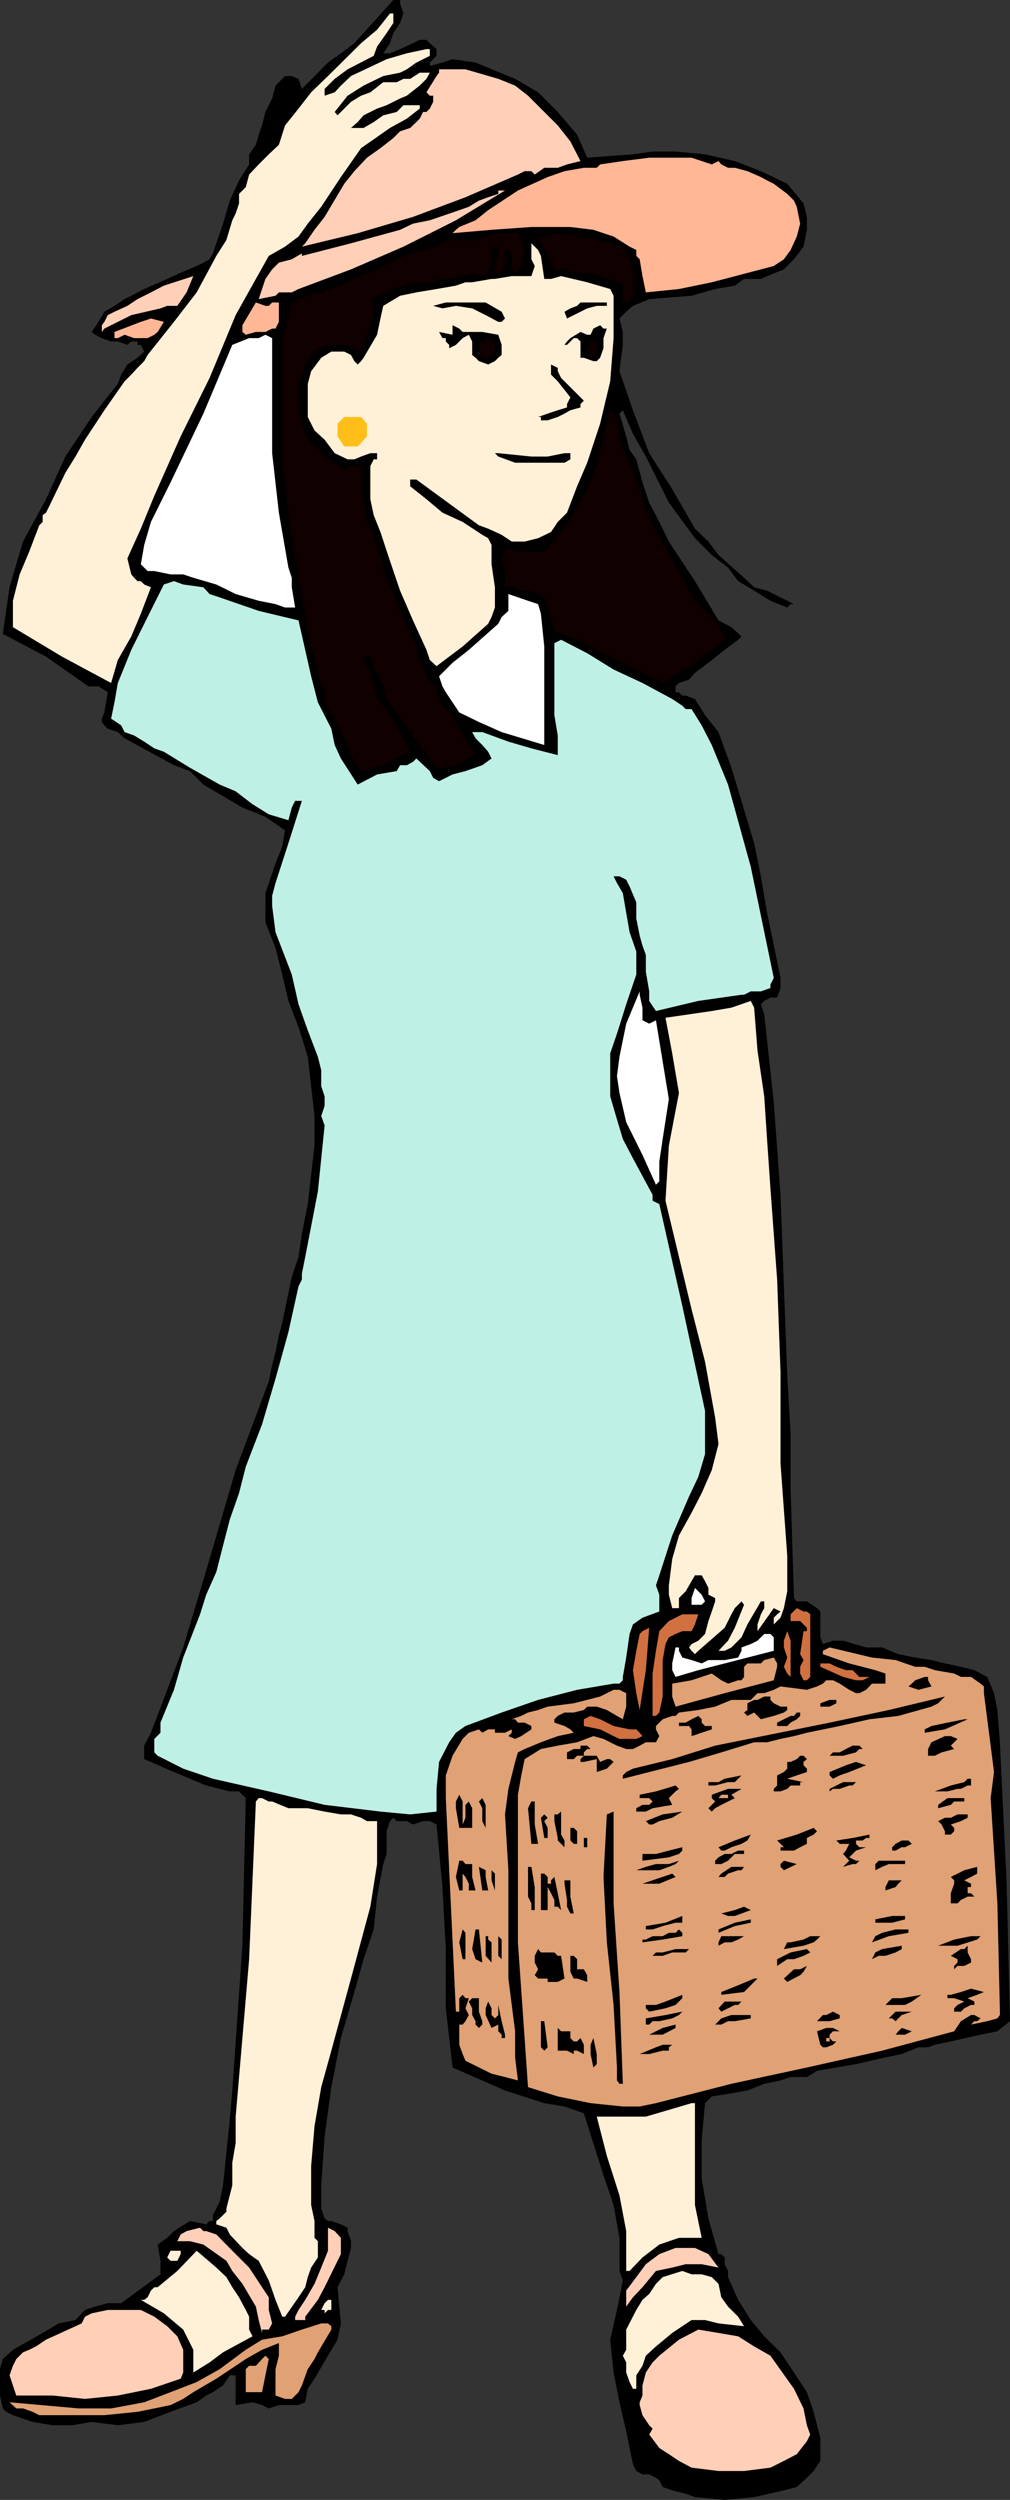 <svg xmlns="http://www.w3.org/2000/svg" width="360" height="890.898"><rect width="100%" height="100%" fill="#333333" stroke="none"/><path d="m143.8 4.797-1.198 3.402-2.399 3.598L139 15.398 136.602 19H139l3.602-1.5 4.601-2.102 2.399-1.199H152l1.203 1.2 2.399 2.101v2.398l-2.399 2.399V23.5l4.5-1.203 3.598-1.2 8.199 1.2 14.102 5.8 8.199 4.801 7 7L205.703 48l3.598 8.2 16.3-1.2 7-1h8.2l10.5 1 10.601 2.398L271.203 61l9.399 4.5 5.8 7 1.2 4.797v4.601l-1.2 6-3.402 4.5L279.402 96l-6 2.398-2.199 1h-6l-3.3 2.399-7 1.203-8.403 2.398-15.098 1.2-5.8 2.402-2.399 2.098-2.402 2.402 1.199 4.797v4.601l-1.2 9.399 4.802 13.902 5.8 15.301 8.2 12.797 8.101 14.101L252.5 193l3.602 4.797 9.101 8.101 3.598 3.399 4.601 1.203 9.598 4.797h-1.2l-1.198 1.203-6-2.402-5.801-3.598-5.7-3.402-3.601-4.801-5.797-4.5-6-6-9.3-12.7-8.2-16.398-4.601-8.101-3.602-8.399-1.2 1.2 2.403 8.101 1.2 4.797 2.398 3.402 2.199 8.2 2.402 7.199L235 186l3.402 7 9.301 14.098 8.399 14 4.601 2.402 3.598 3.297-1.2 1.203-4.8 3.598-5.801 4.601-4.797 3.598-2.101 2.402-3.602 1.2-1.2 1.199v2.101h1.2l1.203 1.2h1.2l3.3 1.199 3.598 5.8 4.8 6 4.602 12.7 8.098 26.902 2.402 11.797 2.2 12.902 4.8 23.301v3.598L277 355.5h-2.398l-2.2 1.2-1.199 1.198 1.2 3.602 3.398 31.398 2.402 32.899 1.2 32.601 1.199 31.7L281.8 511v19.898L283 569.5l1 1.2h3.602l3.601 2.398 1.2 1.199v9.203l.898 2.398 3.601-1.199h3.598l8.203 2.399h5.7l5.8 2.402 6 1.2 5.797.898 4.8 1.199 5.7 1.203 4.8 1.2 4.602 2.398 2.399 5.8 1.199 6 .902 11.5 2.399 50.399 1.199 49-4.5 3.601-6 1.2-10.598 2.402-5.699 1.2-2.402.898h-3.399l-6 2.402-5.8 1.2-10.5 2.398-7 1.199-6.899 1.203-3.601 2.2H281.8l-3.598 1.198-5.8 1.2-6 2.402-6.903 1.2-5.797.898-2.402 2.402-1.2 13v13.898l2.399 14.2 3.602 12.699h1l1.199 1.203v2.398l1.199 2.399v2.203l3.602 8.098 4.5 7.199 4.8 5.8 5.801 5.7L283 845.5l4.602 7 2.398 7 2.402 9.297V877L290 880.598 287.602 883 284 886.297l-4.598 1.203-10.601 2.398-10.5 1-10.598-1-3.3-1.199-4.801-1.199-3.399-1.203-1.203-2.399-1.2-.898-2.398-1.203H229l-2.2-1.2-1.198-2.398-2.399-11.8-2.402-10.301-2.098-10.598-1.203-11.703 2.402-10.598.899-4.5 1.199-6-1.2-3.402V797.5l-2.097-11.703-3.601-10.598-7-22.101-6.899-2.399L194 749.5l-14-4.5-18.7-8.203-2.398-21.098v-21.101l-1.199-22.098-2.101-22.3-2.399-1.2h-2.402l-3.598 1.2L145 649h-3.598l-1.199-1.203L139 649l-1.2 3.598v8.101l-1.198 3.598-2.2 11.601-1.199 11.7-3.601 10.601-3.301 11.7-4.801 16.398-3.398 17.5-2.399 17.5-1.203 17.5V787l1.203 3.598 1.2.902h1.199l3.398 1.2 2.402 1.198v1.2l1.2 3.601v2.399l-1.2 4.601-1.199 4.801-2.402 4.598L121.5 828l-1.2 5.797-3.398 5.703-4.8 8.2-2.399 3.597-.902 4.8-2.399 1h-7l-3.601 1.2-2.399-1.2-3.402-1-6 1V846.5h-2.098l-2.402 3.598-3.598 2.402-2.402 1.2-3.398 2.398L60.8 859.5l-9.399 3.598L42 864.297l-9.297-1.2-7 1.2h-6.902l-7.2-1.2-7-2.398-2.398-1.199L1 858.297l-1-4.598v-9.402l1-3.598 3.602-3.3 10.601-6 5.7-3.399 6-1.203 3.398-3.598L33.902 822l4.5-1.203h4.801l14-10.297v-4.8l-1-5.802 3.399-2.398L62 795.098l5.703-3.598 5.797 1.2 1.203-1.2h1.2v-2.102l2.398-4.8 1.199-5.801 1.203-11.7 1.2-11.8L82.8 745l3.601-51.602 1.2-52.601-2.399-2.399h-3.3l-8.403-2.101L62 631.5l-10.598-4.602v-4.8l2.399-4.598 5.8-15.3 5.7-15.102 9.402-31.5 9.297-31.7 11.8-31.601L97 486.5l1.203-4.602 1.2-6 1.199-4.5 3.398-16.3 2.402-7.2 1.2-8.199 2.101-10.601 1.2-10.5 1.199-10.301v-10.598l-1.2-10.601-1.199-10.5-3.3-10.598-3.602-9.3-2.2-9.403-2.398-9.399-3.601-9.3v-10.301l3.601-10.598 2.399-6 1-5.8-7-4.801-8.2-3.301-13.902-8.2-4.797-4.8-3.3-1.2L62 272.7l-17.598-9.601-1.199-1-1.203-1.2-3.598-1.199-1.199-1.199-.902-1.203v-1.2l.902-2.199 1.2-7.199-3.301-2.101H31.5L16.402 234 1 225.898l1.203-8.199 1.2-8.402 2.398-8.2L8.203 193l8.2-15.102L23.3 162.7l9.402-14.101 4.5-5.801 4.797-6 1.203-3.297 2.2-3.602L49 127.5l2.402-2.203-1.199-2.399H49V121.7h-2.2l-1.398 1.2L42 121.7h-2.398l-3.302-1.2-2.399-1.203-1.199-1 2.399-3.598 2.101-3.601L40.801 109l3.601-2.402 7-3.598 8.2-3.602 4.8-2.199 5.7-2.402 2.398-1.2 2.203-1.199 1.2-2.101 1.199-3.598 2.398-7 2.402-8.199 3.301-7.203 3.598-5.7V55l2.402-3.402 1-3.598 1.2-3.3 1.199-4.802 2.398-4.8 1.203-4.598 2.399-2.402 1-1H104l2.402 1 1.2 3.601 9.3-9.402L121.5 19l4.8-3.602L140.204 0h2.399v1.2l1.199 3.597"/><path fill="#fff0d8" d="M140.203 3.598v4.601l-2.402 3.598-3.399 4.8-1.199 3.301-9.3 4.801-4.602 3.399-3.598 3.601v2.399l3.598-1.2L121.5 30.5l3.602-3.402 12.699-6L145 19l7-1.5h1.203v2.398l-4.8 2.399L145 24.699l-2.398 1.2-6 1.199-7 3.402-5.7 3.598-4.601 5.8 1 1.2 4.8-4.801 3.602-2.2L132 32.899l4.602-3.601h4.8l2.399-1.2h2.402l3.399-2.199h3.601l-1.203 2.2-2.398 2.402L145 34.098l-2.398 1-2.399 1.199-2.402 1.203-3.399 1.2L132 39.897l-2.398 1.2L127.5 43.5l-2.398 2.098h4.5l3.601-2.098 3.399-2.402 4.8-1.2 2.399-2.398h5.8v1.2L145 42.296l-6 3.3-10.297 7.2-7.203 10.3-7 10.602-4.797 6-3.3 4.598-4.801 3.601L95.8 91.2 84 112.297l-9.297 22.402-10.3 20.801L55 176.7l-4.797 11.698-4.8 10.602 1.398 5.7 1 1.198 1.199 1.2h1.203l1.2 1.199 2.398 1-3.598 9.402-3.402 8.098L42 235.199l-2.398 8.2-17.5-9.399-17.5-10.5v-9.402L7 204.699l3.402-8.101L14 187.199 15.203 186v-2.402l1.2-.899 1.199-2.402L23.3 168.5l3.601-5.8 3.399-6 6.902-10.5 7.2-10.302L46.8 133.5l2.2-2.402 2.402-2.399 1.2-2.199L62 114.7l8.102-10.5 7-13 3.601-5.7 2.098-7L84 76.098l1.203-3.598v-3.402l2.399-2.399 1.199-4.5 3.402-3.601L95.801 55l3.601-3.402 2.2-6.899 4.8-6 4.5-5.8 6-5.801 11.801-11.7 5.7-4.8L139 4.797h1.203v-1.2"/><path fill="#ffcfb8" d="m188.203 34.098 10.598 10.601 4.5 5.7 3.601 7-4.8 1.199-3.301 1.199H194l-3.398 2.402-1.2-1.199H187l-2.398 1.2-18.7 8.097-18.699 7-19.703 5.8-19.898 4.801L108.8 86.7l3.3-4.8 3.602-4.602 7-11.797 3.598-4.5 4.5-4.8 4.8-3.403 4.602-3.598 2.399-2.402 3.601-1.2 2.2-2.097 1.199-1.203 1.199-2.399h1.2l1.203-1.199 1.2-2.402v-2.2h-1.2L152 32.899l3.602-5.8.898-1.2V24.7h9.402l11.7 3.399 6 2.402 4.601 3.598"/><path fill="#ffb795" d="m246.5 56.2 7.203 2.398 2.399-1.2 1 1.2 2.398 1.199h2.402l4.5 1.203 4.801 2.098 2.2 1.199L275.8 65.5l4.8 3.598L283 71.5l1 2.2 1.203 6L284 84.296l-2.2 4.8-2.398 3.301-3.601 2.399-22.098 5.8L242 103l-11.797 1.2L229 98.397l-1-6-1.2-1.199v-2.101l-2.398-1.2-5.699-3.601-7.203-2.399-8.2-1h-13.898l-14.199 1-13.902 1.2 1.199-1.2 1.203-1L169.5 78.5l4.5-3.602 10.602-7 10.601-4.8 6-2.098 6.899-1.203h4.601l1.2-1.2L222 57.399l9.402-1.199H246.5"/><path fill="#ffcfb8" d="M180 67.898 162.5 78.5l-18.7 9.398L125.103 96l-18.7 7-2.402 1.2h-4.598l-1.199 1.198-6 1.2 2.399-7.2L97 96l2.402-2.402 4.598-1.2 3.602-2.101v.902l17.5-4.5 17.5-4.8 4.601-2.2 6-1.199 10.5-3.602 3.399-1.199 3.601-2.199L174 70.297l3.602-1.2v-1.199H180"/><path fill="#100000" d="m217.5 86.7 2.402 1.198H222l2.402 4.5 1.2 3.602v9.398l-1.2 2.399H222v-6l-1.2-1.2-10.3-3.398h-4.797L200 96h-2.398l-2.399-5.703-3.402-4.797 1-1.203h3.601l1.2-1.2 9.3 1.2 10.598 2.402M187 89.098l-1.2 5.699-1.198 2.402h-1l-1.2-1.199v-5.703l-1.199-1.2H180v4.5L178.8 96v1.2h-2.398v-3.602l1.2-2.399v-2.101l-1.2-1.2-1.199 1.2v4.5L174 96v1.2l-2.098 1.198-3.601-1.199-3.399 1.2-4.8 1H156.5l-2.098 1.199h-6L140.203 103 132 106.598l1.203 2.402v2.098l-1.203 4.8-3.297 9.399-6-2.399h-4.601l-3.602 1.2-2.398 1.199-3.301 4.601-2.399 6.899V144l1.2 7 1.199 3.598 2.101 3.3 4.801 4.801 3.598 2.2 3.402 2.398 2.399-1.2h3.601v7.2l.899 5.8L130.8 186l2.402 4.598 4.598 15.3 6 14 2.402 6 2.2 4.5 1.199 4.801L152 241l1.203 2.398 2.399 1.2.898 5.699 4.8 4.601 2.403 4.801 5.797 9.399-7 3.601-3.598.899h-3.3l-6-8.098-5.801-8.203-6-8.2-1.2-4.5-2.199-4.8-1.199-1.2V236.2L132 234h-2.398v1.2l2.398 4.597 1.203 4.8 1.2 4.5 3.398 3.602 4.8 8.2 3.602 7-9.601 4.8-3.399.899-4.5 1.199-3.601-5.7-2.399-6-5.8-11.597-1.2-1.203V245.5l-1.203-.902-4.797-19.899-3.3-20-3.602-21.101-2.2-20.899v-41L104 107.797l2.402-1.2 3.301-1.199 4.797-1.199 3.602-1.199 8.199-3.602L134.402 96l7-3.602 4.801-2.101 4.598-1.2 4.8-1.199 4.5-2.398h9.399l6.902-2.402h8.2L185.8 85.5l1.2 3.598"/><path fill="#fff0d8" d="M194 99.398h2.402l3.598-1 9.3 2.2 8.2 2.402 1.203 2.398V120.5l-1.203 15.398L213.902 151l-4.601 13.898-3.598 8.399-3.601 9.402L198.8 186l-2.399 3.598-4.601 2.199L187 193h-4.598l-3.601-2.402-4.801-2.2-3.297-1.199-22.3-16.3h-2.2v2.398l5.797 4.601 5.703 4.801 7.2 3.301 7 4.598 2.097 1.199 1.203 2.402v6.899l1.2 8.199v7.203l-1.2 3.398-1.203 2.399-9.098 8.101-4.8 3.602-4.5 3.398-2.399-2.199-1.203-3.601-4.797-10.5-4.601-10.598L139 199.898l-3.398-10.3-2.399-6-1.203-5.7v-11.8l1.203-2.399h1.2V161.5H132l-3.297 1.2-2.402 1h-2.399l-4.601-2.2-3.598-4.8-3.601-3.302-2.399-4.8v-11.801l1.2-4.5 3.597-4.797 3.602-2.203h4.601l2.399 1.203 1.199 2.2 1.199 1.198 1.203-1.199.899-1.199 4.8-8.203 1.2-5.797 1-4.5 6-3.602 5.8-1.199 7.2-1.199 6.898-1.203 3.402-1.2h2.399l6.902-1.199h1.2l6-1h7l1.199-3.601-1.2-2.399V86.7l2.399 2.399 1 2.101L194 99.4"/><path fill="#ffcfb8" d="M68.902 98.398 66.5 104.2l-3.297 4.8h-3.601l-2.399.898-10.402 2.399L42 114.699l-4.797 2.399-.902 1.199v-2.399l.902-1.199 1.2-2.402 2.398-1.2L45.402 109 49 106.598l4.8-2.399 4.602-2.402 10.5-3.399"/><path fill="#ffb795" d="M99.402 112.297v2.402l-1.199 2.399H97l-2.398 1.199h-3.399l-3.601 1-1.2-1v-2.399l4.801-8.101L94.602 109H95.8l1.2-1.203h2.402v4.5"/><path d="m178.8 111.098 1.2 2.402-1.2 1.2h-1.198l-4.5-2.403-4.801-2.399L162.5 109l-4.797.898-3.3-.898 4.5-1.203h14.199l5.699 3.3M216.3 109h-3.597l-3.402.898-7.2 3.602-.898-2.402 2.098-1.2 2.402-.898 1.2-1.203h9.398V109"/><path fill="#ffb795" d="m58.402 114.7-2.199 3.597-1.203 1-2.398 1.203H47.8l-3.399-1.203L42 120.5h-1.2v-2.203l9.403-3.598 3.598-1.199 4.601 1.2"/><path d="M164.902 118.297h7l5.7 1 1.199 3.601v3.602l-1.2 1-1.199 1.2-2.402 1.198-3.297-1.199-1.203-1.199-1.2-1v-4.8l-1.198-2.403-2.2 1.203-2.402 2.398-2.398 1.2v-1.2l-1.2-1.199V120.5h-1.199l-1.203-2.203 4.8 1v-3.399l2.403 1.2 1.2 1.199m51.397-1.199-1.198 3.402v3.598l-1.2 3.402-1.199 1.2H211.5l-3.398-1.2h-1.2v-5.8l-1.199-1.2H204.5l-2.398 2.398h-.899l.899-1.199 1.199-1.199 3.601-2.203 2.399 1h1.199l1-2.2 2.402-1.199 1.2 1.2h1.199"/><path fill="#fff" d="M97 120.5v41l2.402 21.2 3.399 19.597 1.199 3.601v3.399l1.203 7.203h-3.601l-3.399-1.203-6-1.2L84 211.7l-6.898-3.402-8.2-2.399-3.601-1.199h-4.5L55 203.5h-2.398l-2.399-2.402 1.2-6.899L53.8 186l7-14.102 11.699-24.5 10.3-24.5 6-2.398h3.403l2.399-1.203L97 120.5"/><path fill="#100000" d="M176.402 122.898v2.399l-1.199 1.203-1.203 1h-.898l-2.399-1v-3.602l2.399-2.398H174l2.402 2.398m36.301 0v3.602H210.5l-1.2-1.203 1.2-3.598h1l1.203 1.2"/><path d="m200 134.7 8.102 8.097-1.2 1.203v1.2l-3.601 1-2.098 1.198-2.402 1.2-3.598 1.199h-2.402v-1.2h-1l3.402-1.199 3.598-1.199 3.3-1V144l1.2-2.402-4.5-5.7-2.399-2.398v-3.602l2.399 1.2v1.199l1.199 2.402"/><path fill="#100000" d="m219.902 149.797.899 6.902 2.402 6 2.399 5.801 2.398 5.797 3.402 10.5 5.801 10.601 10.5 18.7 6 5.8 4.598 6.899V228l-10.598 8.2-5.703 3.597-5.797 3.601-9.402-4.8L217.5 234l-9.398-4.8-10.5-4.5-2.399-8.2-1.203-3.602-2.2-1.199-2.398-1.199h-3.601l-2.2-1.203H180V203.5l-1.2-4.5 1.2-2.402 1.203-1.2 3.399 1.2H194l6-7 4.5-6.899 4.8-8.402 3.403-8.2L217.5 146.2l1.203 1.2 1.2 2.398"/><path fill="#ffbf18" d="M130.8 151v4.5l-2.097 2.398-1.203 1.2h-4.797l-2.402-3.598V151l2.402-2.402h6l2.098 2.402"/><path fill="#ffbf18" d="M128.703 153.398v1.2l-1.203.902-2.398 1.2-1.2-1.2-1.199-.902 1.2-1.2 1.199-2.398h1.199l2.402 2.398"/><path d="M201.203 161.5h2.098v2.2l-2.098 1.198h-17.601l-6-2.199-1.2-1.199h1.2l11.8 1.2h5.801l6-1.2"/><path fill="#bff0e5" d="m72.5 209.297 2.203 2.402 3.598 1.2 13.902 4.8 14.2 3.399 4.5 19.902 2.398 9.297 4.8 9.402 1.2 5.801 2.199 4.797 6 9.3 6.902-3.597 7-1.203 1.2-2.098H145l2.203-1.199 1.2-1.203 4.8 4.5 1.2 2.402 2.097 1.2 4.8-2.399 4.602-1.203 6-2.098 3.301-2.402-1.203-2.399-2.098-2.398-2.402-2.402-1.2-2.2h3.602l3.301 1.2 6 2.199 8.2 2.402 9.398 2.399v-7l-1.2-7.2V229.2L200 228l9.3 4.797 9.403 5.8L229 243.399l10.602 5.7 3.601 2.402 1.2 1.2h2.097l3.602 5.8 3.601 7 5.797 14.098 8.102 29.3L275.8 348.5l-1.2 2.398v1.2l-3.398 1.199h-3.601l-2.399 1.203h-.902l-15.399 2.2-15.101 3.597-2.399-3.598v-3.402l-1.199-7v-6L229 337l-1-3.602-1.2-6v-5.8l-2.398-5.7-1.199-2.398-2.402-1.203h-2.098l1.2 2.402 2.097 3.598 2.402 13.902 2.399 6.899v8.199l-3.598 10.601-3.3 10.5-2.403 7V390.7l2.402 8.2 2.098 7 3.602 6.898 7 13v2.101l2.398 1.2 8.203 36.3 8.098 37.399V518.2l-2.399 8.098-3.3 7-6 13.902L235 561.4l-1.2 3.6 1.2 3.297v6l-6 2.203-3.398 2.398-1.2 3.399-1.199 8.402-1.203 6.899v1.199L220.8 600h-2.097l-13 2.2-13.902 3.597-13 4.5-12.899 4.8-3.402 2.403-2.398 3.398-3.602 7-.898 9.602v8.098l-9.399 1-10.601-1-19.899-2.399-19.902-4.8-19.899-4.5-10.601-3.602-9.098-4.598L55 624.5v-4.8l2.203-2.2v-3.602L62 602.2l3.3-11.5 6-15.402 2.2-7 3.602-8.098 2.398-9.402 2.402-9.297 3.301-9.402 2.399-9.399 5.8-15.101 4.801-16.301 4.598-16.598 3.601-16.3 1.2-2.399v-2.102l1.199-6 4.5-23.3 2.402-23.5-1.203-3.399 1.203-3.601V390.7l-1.203-3.601v-5.7l-1.2-4.8-3.597-9.399-3.3-9.3L104 347.296l-5.797-15.098L97 322.797v-3.598l1.203-4.5 4.598-14.199 4.8-15.102h-2.398L104 287.797l-1.2 4.5-7-2.098-5.8-3.601L84 282l-5.7-2.402-10.597-6-9.3-5.7L55 266.7l-3.598-2.402-3.601-2.2-3.399-1.199-1.199-2.398-3.601-2.402 1.199-5.801 1.199-6.9 4.8-11.8 5.802-11.7 5.8-11.601 3.598-1.2 3.3 1.2 7.2 1"/><path fill="#fff" d="m192.8 218.7 1.2 11.698V265.5l-15.2-4.602-8.097-3.601-7-3.399-4.8-7.199-1.2-2.101L156.5 241l4.8-4.8 5.802-4.602 10.5-9.301 1.199-2.399 2.402-2.199v-6l7 2.399 3.598 1.199 1 3.402M228 354.5l1 4.598v4.5l2.402 1.199 2.399-1.2 4.601 28.102-2.199 14.2L235 414v7l-1.2 1.2-4.8-10.602-5.797-11.7-2.402-10.398-.899-6 .899-6.902 2.402-11.801 4.797-11.5v1.203"/><path fill="#fff0d8" d="m268.8 359.098 1.2 15.3 2.402 16.301 1 15.2 1.2 17.5L277 456l1.203 32.898V521.5l2.399 32.898v12.7l-1.2 6-1.199 3.402-2.402 2.398V576.5l1.199-1.203 1.203-1-2.402-1.2-5.801 8.2v-2.399l1.203-3.601 1.2-2.2V570.7h-1.2l-4.8 8.2-2.102 4.601-3.598 3.598-2.402 1.199h-2.2l3.399-3.598 2.402-4.601 3.301-8.2-.902-1.199-2.399 2.399-1.199 2.199-1.203 2.402-1.2 2.399-9.398 8.199-1.199 1.203-1.203-1.203-.898-1.2.898-1.199 2.402-1.199 2.399-2.402 1.199-4.598 1.203-3.402 1.2-3.598v-1.2l-2.403-1.203v-2.399l-1.2-2.398-1.198-2.102h-2.399l-3.3 5.7L242 569.5v3.598h-2.398l-1.2-4.801V565l1.2-9.402 2.398-8.399 4.5-8.101 3.602-7 3.601-8.2 2.399-9.3-1.2-9.399-3.601-19.902-4.801-18.7-4.5-18.699-4.797-20 1.2-19.601L242 389.5l-2.398-14.102-2.399-12.699 16.5-2.402 7-1.2 6.899-2.398 1.199 2.399"/><path fill="#fff" d="m251.3 570.7-1.198 1.198H246.5V569.5l1.203-3.602 2.399 2.399 1.199 2.402"/><path fill="#d17040" d="M288.8 575.297v22.3l-1.198 1.2h-1.2l-1.199-2.399V594l1.2-2.402-1.2-2.098 1.2-8.203h1.199v-1.2l-2.399-2.398h-3.402v-2.402l2.199-2.2 2.402 1.2h1.2l1.199 1m-39.899 0-1.199 3.601-1.203 2.399h-3.297l-2.402 1-2.399 1.203-1.199 2.398-1 5.7v13L235 610.297l-1.2 1.203h-1.198v-15.102l1.199-8.101 1.199-7 3.402-3.598 2.399-1.199 2.402-1.203h5.7m-17.501 4.801-1.199 15.101L228 609.4l-1.2-6-1.198-8.2 1.199-6.902 1.199-6 1-1 2.402-1.2m50.398 17.5-1.198-1.2-1.2-2.398 1.2-3.3-1.2-3.602v-2.399l1.2-3.402 1.199 3.402v12.899"/><path fill="#fff" d="m275.8 588.297-17.5 4.5-9.398 2.402-8.101 2.399-1.2-2.399v-2.402l1.2-5.7H242v1.2l1.203 2.402 3.297.899 3.602 1.199 2.398-1.2h5.8l4.802-.898 1.199-2.402v-1.2l3.3-1.199L270 584.7l1.203-1.199 1.2-1.203h2.199l1.199 1.203v4.797"/><path fill="#e0a175" d="M326.203 594h3.399l3.601 1.2 6.899 1.198 2.398 1.2h3.602L349.5 600l1.203 1v2.398l2.399 18.7 1.199 9.402-1.2 9.297 2.399 37.5.902 38.601v1.2l-.902 1.199-3.598 1-5.8 1.203 1.199-1.203h1l1.199-1-2.2-1.2h-1.198l-3.602 2.2-2.398 3.601-25.7 6.899-26.8 6-26.899 5.8-26.902 6.903-5.801 1.2h-6l-11.5-1.2-11.7-2.402-10.597-3.301-3.601-51.598v-52.601l1.199-6.899 1.199-5.8 5.8-3.602 6-1.2 6.903-1.199 5.797-2.199 3.602 1 4.8 2.399 3.301 1.199h2.399l2.398-1.2 2.203-1.199h3.598L235 618.7l-1.2-2.402v-1.2l1.2-1.199 1.203-1.199 3.399-1.199h1.199l1.199-1.203 6.902-.899 6-1.199 5.801-2.402h6.899l2.398-2.399h2.402l3.399-1.199 2.402-1.199 9.399 1.2 3.601-1.2 2.098-1 1.199-1.203h2.402l2.399 1.203 3.402 2.2 2.399 1.198h1.199l2.402-1.199 2.098-2.199h4.8v-3.602L312 595.2l-9.297-2.402-9.402-3.297v-1.203l2.402-1.2 15.098 3.602 8.402.899 7 2.402"/><path fill="#e0a175" d="m275.8 598.797-17.5 4.601-17.5 4.801-1.198-3.601V600l6.898-1.203 7.203-2.399 3.399 2.399L259.5 600l3.602-1.203h1.199l.902-1.2V594l1.2-1.203h4.8l1.2-1.2 3.398-.898 1.199 2.098V594l-1.2 4.797"/><path fill="#d17040" d="M306.3 597.598h3.602l-2.402 1.199h-2.398l-4.602-1.2-8.098-3.597v-1.203h3.301l2.399 1.203 3.398 1.2h2.402l2.399 2.398"/><path d="m332 601-4.598 1.2-3.601-1.2 1.199-1 1.203-1.203 3.399-1.2h1.199v1.2L332 601"/><path fill="#e0a175" d="M223.203 603.398v4.801L222 612.7l-2.098-1.199-3.601-2.102-3.598-1.199h-3.402l-1.2 1.2-3.601.898h-3.297l-2.402 1.203-1.2 1.2v1.198l3.602 1.2 2.098 1.199 1.199 1.203-5.7 1.2-6 2.198-5.8 2.399-2.398 1.203-1 3.398-2.399 9.602-1.203 9.098 1.203 19.902v38.598l2.399 18.8v9.301l1 8.2-4.602-1.2-4.797-1.199-9.3-4.602-1-2.398-1.2-3.3v-7.2h1.2l1-1.203 1.199-2.2-1.2-2.398 1.2-3.601h-1.2l-1-1.2-1.199 1.2v4.8H162.5l-3.598-76.101V632.7l2.399-7 3.601-6 2.2-2.199 3.601-1.203 1.2 1.203 2.097-1.203h2.402v1.203H180l2.402-1.203v1.203l-1.199 1.2 2.399 1 2.199-1 3.601-2.403v-1.2L187 613.899h-2.398l-1-1.199h-1.2l3.399-1.199 2.402-1.203 3.598-.899 3.402-1.199 9.297-1.2 9.402-2.402 2.399-1.2 2.402-1.199h2.098l2.402 1.2"/><path d="M274.602 604.598v1.199L275.8 607l2.402 1.2h2.399v1.198l-1.2.899-3.601 1.203-4.598 1.2-2.402-2.403-2.399 1.203-1.199-1.203 1.2-.899V607l2.398-1.203h1.2l2.402-1.2h2.2m62.198.001-1.198 1.199-1.2 1.203-2.402 1.2-11.797 3.3-10.3 1.2-10.602 2.398-11.7 2.402-4.601 1.2-4.797 1-4.8 1.198H268.8l-11.7 3.602-11.5 3.398-23.601 6V632.7l1.203-1.199 2.399-1.203 14-3.399 15.3-4.8 40.801-8.2 21.098-4.5 20-4.8m-38.698 1.198V607l-2.399 1.2h-3.3V607l3.3-1.203h2.399m-12.899 4.5v1.203L284 612.7l-2.2 1.198-1.198 1.2H277v-1.2l2.402-1.199 2.399-1.199H283l1-1.203h1.203m-35.101 2.403v1.198l1.199 1.2h2.402v1.199l-7.203 2.402v-2.402l-.898-1.2H242v-1.199h2.402l2.098-1.199 2.402-1.199 1.2 1.2"/><path fill="#d17040" d="M224.402 616.297h2.399L228 617.5l1 1.2-2.2 1h-6l-2.097-1-4.8-2.403-5.801-1.2V612.7l2.398-1.199 3.402 1.2 4.801 2.398 5.7 1.199"/><path d="M343.703 612.7h1.2l-8.102 3.597-7.2 1.203v-1.203l2.399-1.2 5.703-1.199 6-1.199M341.3 619.7l-2.398 2.398 1.2 1.199-4.5 1.203-2.399 1.2h-2.402v-2.403l1.199-2.399 4.8-2.199h2.102l2.399 1M209.3 622.098l1.2 1.199h-1.2l-1.198 1.203v1.2h4.601l1.2 2.198 2.398-1h1.199l1.203 1-1.203 1.2-1.2 1.199-3.597 1.203v-4.602l-4.601 1h-1.2v-1l1.2-1.199h-2.399l-1.203 1.2h-2.398V624.5l2.398-1.203h2.402v-1.2h2.399m96.999.001 1.2 1.199h-1.2l-1.198 1.203-4.602 1.2h-4.797l1.2-1.2h2.398l2.199-1.203 2.402-1.2h2.399m-18.699 4.801-1.2 1v1.2l1.2 1.199v1.203L284 632.7l-3.398 1.198 5.8 1.2h-1.199v1.199h-3.402l-1.2 1.203-2.398.898h-2.402v-.898l1.199-1.203v-3.598l2.402-1.199 1.2-1.203v-2.399h1.199l2.199-1 1.203-1.199h1.2l1.199 1.2m21.101 2.199-6 2.402-3.402 1.2-2.399 1.198-1.199-1.199V631.5l5.797-2.402 3.602-1.2 3.601 1.2M264.3 632.7l-2.398 2.398H259.5l-4.598 1.199H252.5v-1.2h3.602l2.199-1.199 6-1.199m81.801 1.199v2.399h-1.2L342.5 637.5h-1.2l-3.597.898h-4.5l5.7-2.101 4.8-1.2 1.2-1.199h1.199m-41 1.2-1.2 1.199h-1.199l-3.402 1.203h-2.399l-1.199.898v-.898l4.797-2.402h4.602M242 637.5l-1.2.898-2.398 2.399 1.2 2.402-7 1.2-2.399 1.199h-3.402v-1.2L229 643.2h2.402l1.2-1.199-1.2-1.203H228v-1.2l5.8-1.199 7-2.101 1.2 1.203m18.703 2.097 1.2 1.199-4.801 2.402-2.2 1.2-1.199 1.199-1.203-1.2 2.402-2.398-1.199-1.203v-1.2l5.797-2.097h4.8l-3.597 2.098M164.902 650.2l1-2.403v-4.598l1.2-1.199 1.199 2.398v7h-4.598l-1.203-7V642l1.203-2.402 1.2 2.402v8.2"/><path fill="#e0a175" d="M259.5 639.598v1.199h-3.398l1-1.2h2.398"/><path d="M343.703 640.797V642h-3.601l-1.2 1.2-4.5 1.198V643.2l3.301-2.402h6"/><path fill="#fff0d8" d="M121.5 646.598h3.602l3.601 1.199 2.098 1.203h3.601v15.297L132 679.5l-6.898 25.598-7 25.699-3.602 13-2.398 13.902-1.2 14.2v13.898l1.2 5.703v6l1.199 1.2v5.8l-2.399 3.598-1.199 3.402-.902 3.598-2.399 3.601-4.8 6.899h-1l-2.399-6-2.402-6.899-3.598-7-3.402-2.402-2.399-2.2-4.5-4.8-1.199-2.399-3.601-1.199V791.5l1.199-.902 2.402-2.399V787l2.098-8.203v-8.098l1.199-7v-9.402l2.402-28 2.399-28.098L91.203 642l1-1.203h1.2L95.8 642H97l5.8 2.398h6.903l6 1.2 5.797 1"/><path d="m173.102 651.398-1.2-2.398v-4.602L170.703 642l1.2-1.203 1.199 2.402v8.2m17.5-8.199v7l1.199 6.898h-2.399l-1.199-12.7 1.2-2.398h1.199v1.2m52.601 2.398-3.601 2.199L235 649l-2.398 1.2h-1.2l-1.199-1.2 6-2.402 7-1m101.699 2.199L342.5 649l-3.598 1.2 1.2 1.198v1.2l-1.2 1.199h-2.101v-1.2l-1.2-2.398-1.199-1.199 2.399-1.203h2.101l2.399-1.2h3.601v1.2m-144.902 6 1.203 2.101v2.399l-2.402-2.399V655l-1.2-6v-2.402h1.2l1.199-1v8.199m18.703-8.199v32.699l2.098 31.601 1.199 32.7h-1.2l-.898-1.2v-4.601l-1.199-22.297-2.402-22.3-1.2-23.302 1.2-22.3 2.402-1m-23.5 8.199V655H194l-1.2-7.203 1.2-1.2 1.203 1.2L194 649l1.203 2.398v2.399m10.5 1.203v2.098H204.5l-1.2-1.2v-4.5h1.2l1.203 1.2V655m85.5-2.402L290 653.797 287.602 655v2.098l-2.399 1.199L283 659.5h-4.797v-1.203h1.2L277 655.898l7-2.101 6-2.399 1.203 1.2m18.699 1.199V655h-1.199l-1.203.898h-2.398v1.2l1.199 1.199h2.402l-3.601 1.203-2.399 2.398 2.399 1.2h1.199l-1.2 1.199h-1.199l-3.402 1 1-1 1.203-1.2-2.203-2.398 1-1.199 1.203-2.402h-3.402l-1.2-1.2 5.801-.898 6-1.203m-42.3 0-1.2 2.101-2.101 1.2-3.598 1.199-2.402 1.203h-1.2l-1-1.203 5.801-2.399 5.7-2.101m-58.302 2.101v2.399h-1.198V655h1.199v.898m115.699 1.2-2.398 1.199h-1.2l-2.199 1.203H318v-1.203l1.203-1.2 2.2-1.199h2.398l1.199 1.2m-81.797 1.199v1.203L242 660.7l-3.598 1.198-9.402 1.2v-2.399h4.8l4.602-1.199 4.801-1.203m22 2.403h-3.3l-2.403 2.398-2.398 1.199h-2.2v-1.2l1.2-1.199 2.199-1.199h2.402l2.399-1.199h2.101v1.2m57.399 3.597H316.8l-2.399 1L312 666.5v-2.203l1.203-1.2h9.399v1.2m-156.7 0h2.399v4.601l1.199 4.801h-2.398v-2.402l-1.2-2.399-1-1.199v6h-1.199l-1.203-4.8 1.203-5.801h1.2l1 1.199M242 663.098l-1.2 1.199-2.398 1L235 666.5h-8.2l3.403-1.203 3.598-1h4.601l3.598-1.2m42 1.2-4.598 2.203-1.199-1.203v-1l1.2-1.2 4.597 1.2M174 673.7h-2.098l-1.199-8.403 2.399 1.203v2.398L174 673.7m15.402-8.403 1.2 7.203v8.2h-1.2v-2.403l-1.199-2.399v-10.601h1.2m75.8 0-.902 1.203h-1.2l-3.601 1.2-1.2 1.198h-2.198l1-1.199 3.601-2.402h4.5m83.097 0v2.402l-2.198 1.2-2.399 1.199 2.399 1.199v1.203h-1.2v2.2h1.2l1.199 1.198h-2.399l-2.402 1.2-1.2 1.199h-2.398v-3.598l1.2-3.402v-1.2l-1.2-1.199 4.801-2.398 4.598-1.203M176.402 673.7l-1.199-3.602V666.5l1.2 1.2v6m18.8-2.403h1.2v-1.2l1.199-1.199 1.199 5.801 1.199 6-1.2-1.199h-1.198v-2.402l-1.2-2.399-1.199-2.199v8.2h-2.402v-13H194l1.203 1.198v2.399m45.597-2.399-5.8 2.399h-6l10.602-3.598 1.199 1.2m-37.501 1.199v5.8l1.2 6h-1.2l-1.198-2.398v-2.402l-.899-5.801v-1.2h2.098m118.101.001-1.199 1.199-1 1.203-3.601 1.2v-1.2l1.199-2.402h4.601m-53.8 10.602-5.7 2.097H259.5l-2.398-.899 4.8-1.199 3.301-1.199 2.399 1.2m55 2.097V684L318 685.2h-6V684l6-1.203h4.602m-79.399 0v2.402h-2.402l-4.598 1.2-3.601 1.199h-2.399v-1.2l7-1.199 6-2.402M267.602 684v1.2l-5.7 1.198-5.8 2.399v-1.2l5.8-2.398 5.7-1.199m-95.7 15.398L169.5 698.2l-1.2-3.601 1.2-7h1.203l1.2 11.8M165.902 690v8.2h-1l-1.199-6 1.2-4.602 1 1.199V690m77.3-1.203V690l-7 1.2-7.203 1v-1h1.203l2.399-1.2h3.601l2.2-1.203h2.398l1.199-1.2 1.203 1.2m80.597 0-7 1.203-6 2.2 1.2-2.2 2.402-1.203 4.801-1.2h4.598v1.2m-148.598 7v3.601L173.102 697v-7H174v1.2l1.203 1v3.597M292.402 690l-1.199 1.2-1.203 1-3.598 1.198-7 1.2 1.2-2.399h1.199l4.601-1 2.399-1.199h3.601m57.098 0-1.2 1.2-7 2.198h-6.898l5.7-2.199 6-1.199h3.398m-170.7 8.2-1.198-1.2v-7l1.199 1.2v7m86.402-8.2-2.101 1.2-2.399 1h-2.402l-2.2 1.198V692.2l1-2.199h8.102m56.199 4.597-2.199 1.199-3.601 1.203h-2.399l-2.402 1.2 1.199-2.403 2.402-1.2 7-1.199v1.2m-75.8 0-1.2 1.199h-4.8L236.203 697h-3.601l1.199-1.203h2.402l4.598-1.2h4.8m99.301-1.199v2.399l1.2 2.402v1.2l-2.399 1.199h-2.402l-1.2 1.199v-1.2l1.2-1.199V698.2l-2.399-1.2 3.598-2.402h1.203l1.2-1.2m-56.103 2.399L286.403 697 283 698.2h-2.398L277 700.597v-2.399l4.8-2.402 5.802-1.2 1.199 1.2M198.8 697h1.2l1.203 8.098-2.402 1.199h-3.598v-1.2h-3.402l-1.2-1.199 1.2-2.101-1.2-2.399V697l1.2-2.402 1 1.199h4.8l1.2 1.203m9.301 4.797 1.199 2.101v2.399l-3.598-1.2H204.5l-1.2-2.398V697h1.2l1.203 1.2v3.597h2.399m79.5-1.199-1.2 2.101-1.199 1.2-4.601 2.398-1.2-1.2 3.598-3.3h2.203l2.399-1.2M270 705.098l-2.398 2.402-2.399 2.398-8.101 1v-1l6-2.398 5.699-2.402H270m80.703 4.8-2.402 1-3.399 1.2 2.399 1.199v1.203h-1.2l-2.398 1.2-1.203 1.198h-2.398V715.7l1.199-1.199 2.402-1.203-3.601-1.2h-2.399v-1.199h1.2l3.597-1 3.602-1.199 4.601 1.2m-22.301.998L325 713.297l-2.398 1.203h-7l2.398-2.402h3.402l7-1.2m-85.199 1.2-2.402 2.402-3.598 1.2-5.8 1.198-1.2-1.199V714.5h3.598l3.402-1.203 6-2.399v1.2m-71.301 8.199v1.203l-1.199 1.2-1.203-1.2v-1.203l-1.2-2.2V715.7l-1.198-2.402 1.199-1.2h2.402v4.801l1.2 3.399m92.397-7.001-1.198 1.203h-1.2l-4.8 2.398-1-1.199 2.199-2.402h6m-89.098 2.403v2.398l1.2 1.199 1.199-1.2V714.5l1.199 5.797 1.199 4.8v1.2h-1.2v-1.2l-1.198-1.199V721.5l-2.399 1.2-2.101-4.602v-2.399l.898-2.402 1.203 2.402M325 716.898l-3.598 1.2-2.199 2.199-1.203-1h-1.2l2.403-2.399H325m-81.797 0-1.203 1.2-2.398 1.199-4.602 1h-2.398l-1.2 1.203h-1.199v-2.203l7-1.2 6-1.199m56.097 1.2v1.199l-3.597 1h-4.5l2.098-2.2h1.199l2.402-1.199 2.399 1.2m-31.699 1.199-5.7 1H259.5l-2.398 1.203h-2.2l1.2-1.203 1-1 3.601-1.2h6.899v1.2m-72.399 10.301L194 730.797l-1.2-1.2v-9.3h1.2l1.203 9.3M240.8 721.5v1.2l-4.597 2.398h-4.8l4.8-2.399 4.598-1.199m58.499 2.398h-2.398l-1.199 1.2v1.199l1.2 1.203h1.199l-1.2 1.2-2.402.898h-1.2l-.898-.899-1.199-4.8 3.297-1.2h2.402l2.399 1.2m-96.001 2.398 1.2 1.203h1.203l1.2-1.203 1.199 2.402V732l-2.399-1.203H204.5V732l-2.398-1.203H198.8v-8.098l1.199 1.2h3.3v2.398M325 723.898l-2.398 1.2h-3.399l1-1.2 1.2-1.199 3.597 1.2m-113.5 2.398 1.203 5.703v3.598l-1.203 1.199-1-4.797v-3.3l1-2.403"/><path fill="#e0a175" d="M295.703 727.5H294.5v-1.203h1.203v1.203"/><path d="m239.602 728.7-1.2.898v1.199h-2.199l-4.8 1.203H228l5.8-2.402 2.403-.899h3.399"/><path fill="#fff0d8" d="M247.703 749.5v36.297l2.399 11.703H242l-7 2.398-6 4.602-4.598 4.797h-1.199v-14.2l-2.402-12.699-4.5-14.101-3.598-14h17.5l8.2-2.399 8.097-2.398h1.203"/><path fill="#ffcfb8" d="m121.5 803.297-5.797 11.8-2.402 4.5-4.5 6v1.2h-3.598v-1.2l1.2-2.398 2.398-3.601 3.3-5.7 2.399-5.8 2.402-6v-8.2l2.399 1.2 2.199 2.402v5.797m-44.398-7 5.699 5.8 6 6 4.601 7 2.399 3.602v4.5L97 828l-1.2 2.2h-2.398v1.198l-1.199-4.601-1-4.797-4.8-8.102-3.602-4.601-2.098-3.598-8.203-5.8-4.797-1.2h-4.5l1.2-2.402 2.097-1.2 4.8-1.199 1.2 1.2h1l3.602 1.199m179 11.801-6-1.2h-5.7l-4.8 1.2-5.801 1.199-4.801 5.8-3.398 3.602-2.399 3.301v-5.703l3.598-4.797 3.402-4.602 4.797-3.601 5.8-2.2h6.903l4.797 2.2 3.602 4.8"/><path fill="#fff0d8" d="M64.402 802.098v1.199l-1.199 2.402h-2.402l-1.2-1.199 1.2-2.402h3.601m18.398 13 2.403 3.601 2.399 4.5 1.199 2.399v4.601L90 832.598l-10.5 5.699-4.797 3.601-5.8 3.602v-8.102L65.3 830.2l-6.899-5.8-8.199-4.801h1.2l1.199-.899 1.199-2.402 1.199-1.2h1.203l7-5.8 6.899-7.2 7 6 3.601 3.403 2.098 3.598m173.302-1.201 1 4.801L259.5 822l3.602 3.598 2.101 3.402-9.101-1-4.801-1.203H246.5l-6.898 4.601-5.801 4.801-3.598 3.301-1.203 3.598-2.2 3.402v4.797h-1.198l-1.2-2.399-1.199-3.398v-3.602L222 839.5l1.203-2.102V830.2l3.598-7 2.199-3.601 2.402-2.098 2.399-3.602 2.402-2.398 7-2.203 3.297 1.203h3.602l3.601 1 2.399 2.398m-138 5.699v3.601h-1.2l-1.199 1.2v-1.2H114.5l1.203-2.402 1.2-1.2h1.199"/><path fill="#ffcfb8" d="M50.203 823.2 55 825.597 59.602 829l3.601 3.598 2.098 4.8v8.102l-.899 2.2-10.601 3.597L42 853.699l-11.7 1.2-11.5-1.2h-13l-1.198-3.601-1.2-3.598 1.2-3.402 1.199-2.399 2.402-2.402 2.2-.899L12.8 836.2l3.601-2.402 12.7-5.797 1.199-2.402 2.402-1.2 5.7-1.199h11.8"/><path fill="#e0a175" d="m118.102 830.2-4.801 8.097-1.2 2.402-2.398 3.598-2.101 5.8-1.2 2.403-2.402 2.398h-2.398l-3.399-1.199v-9.402l1.2-4.797V835l-6 2.398-5.801 3.301-10.5 7-8.2 4.801-3.601 2.398-4.5 2.2L55 858.297l-6 1.203-11.797 1.2H14l-2.398-1.2-3.399-1.203H5.801l-2.399-2.2 24.7 2.2h11.5l11.8-2.2 9.399-3.597 9.3-3.602 8.2-4.601 9.3-6.899 5.801-3.601 7.2-1.2 7-2.398L114.5 828h2.402l1.2 1v1.2"/><path fill="#ffcfb8" d="M274.602 839.5 283 851.297l3.402 7 1.2 6 1.199 3.3-1.2 2.403-3.601 4.598-4.598 2.402-4.8 2.398-9.399 1.2h-9.101l-9.602-1.2L242 877l-3.598-2.402-3.402-2.2-3.598-4.8 1.2-2.098-1.2-1.203-2.402-3.598-1-3.601v-1l1-2.399v-3.601l1.203-4.598 2.399-3.602L235 839.5l7-5.703 6.902-3.598 7.2 1.2 7 1.199 5.699 3.601 5.8 3.301"/><path fill="#e0a175" d="m95.8 840.7-1.198 5.8-1.2 6h-5.8v-8.203l1.199-1.2h2.402l2.2-2.398 1.199-1.199 1.199 1.2"/></svg>

